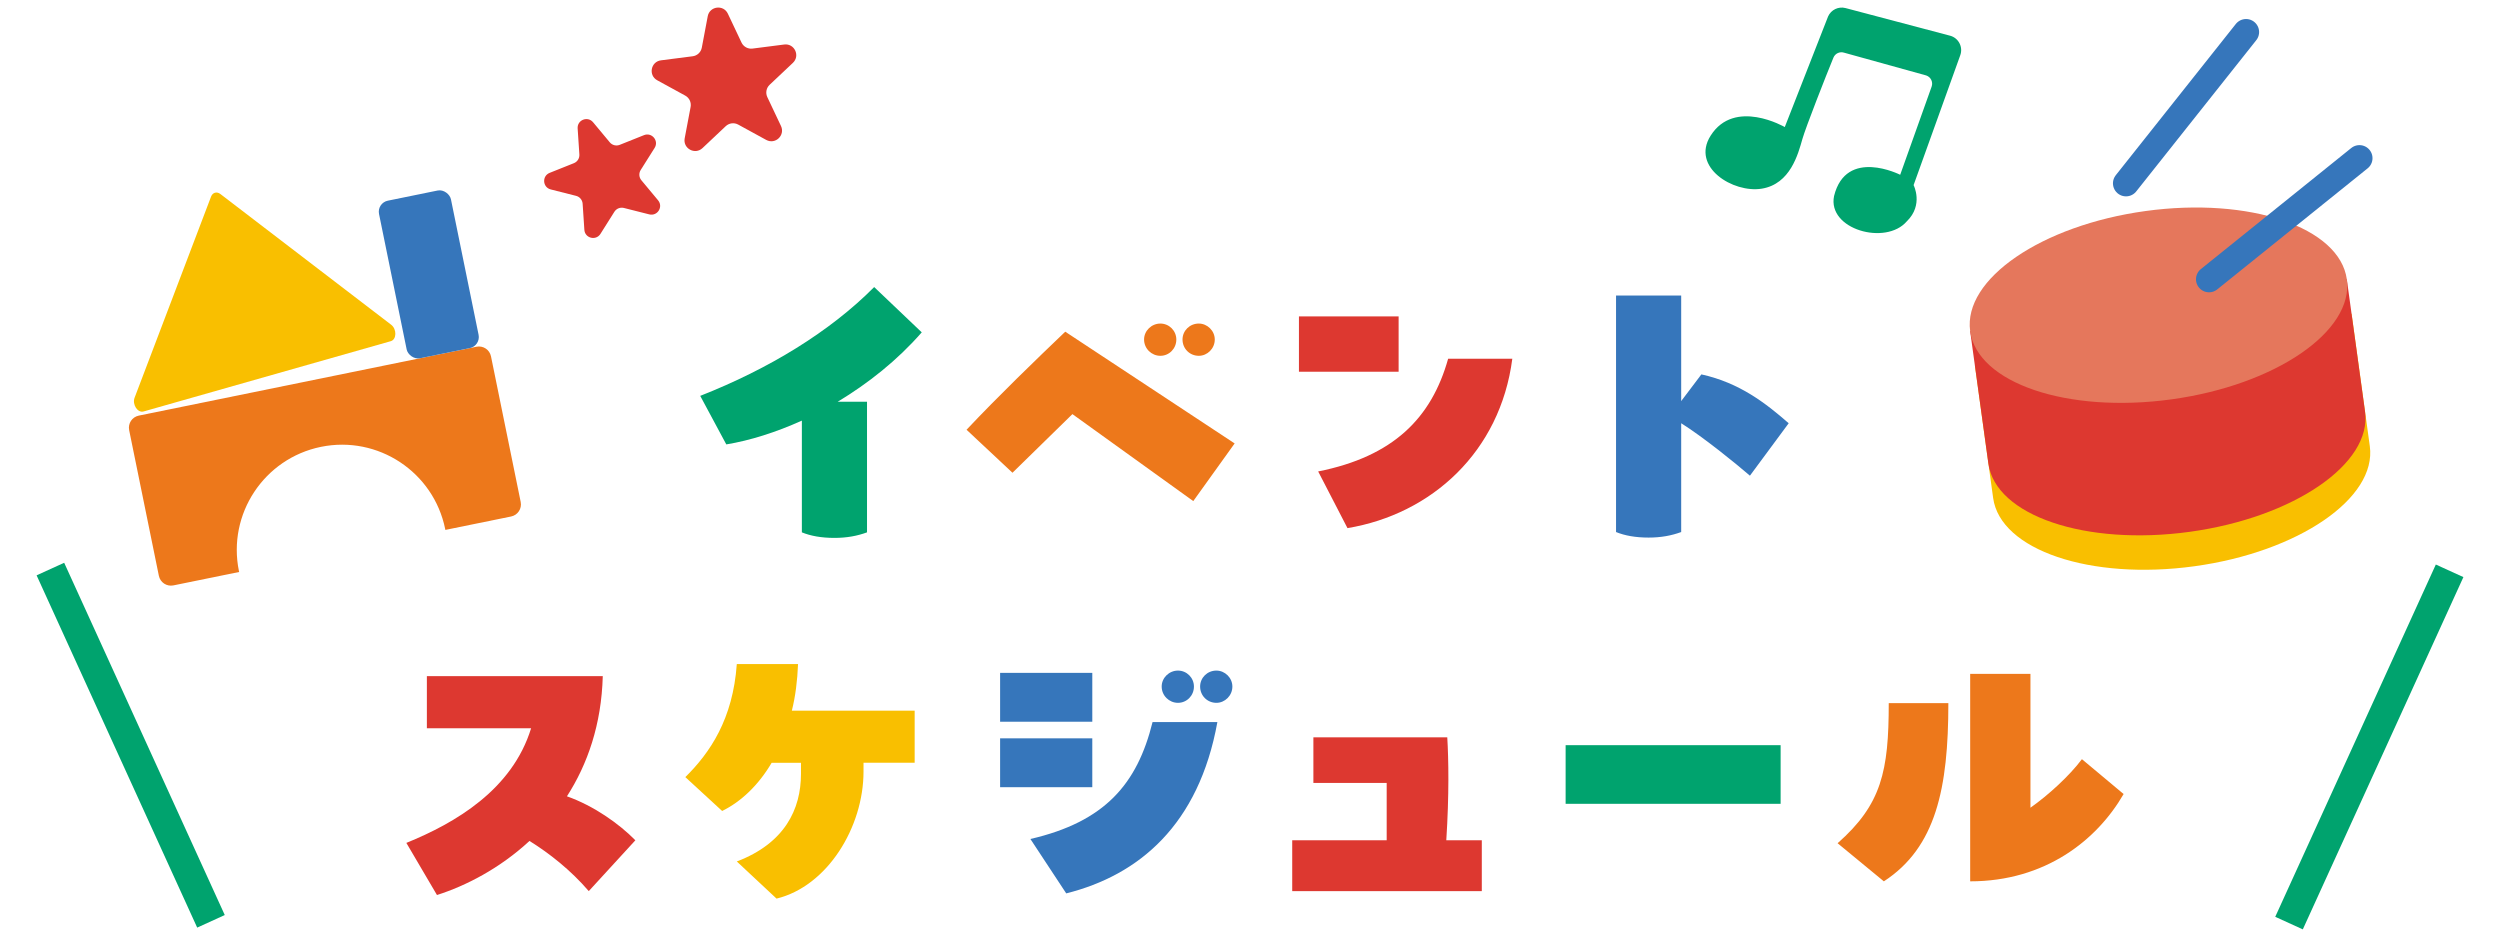<?xml version="1.0" encoding="UTF-8"?><svg id="_レイヤー_2" xmlns="http://www.w3.org/2000/svg" xmlns:xlink="http://www.w3.org/1999/xlink" viewBox="0 0 660 248"><defs><style>.cls-1{fill:#dd3830;}.cls-2{fill:#e5775c;}.cls-3{fill:#3676bb;}.cls-4{fill:#ed781b;}.cls-5{fill:#00a36e;}.cls-6,.cls-7,.cls-8{fill:none;}.cls-7{stroke:#00a36e;stroke-width:8px;}.cls-7,.cls-8{stroke-miterlimit:10;}.cls-8{stroke:#3676bb;stroke-linecap:round;stroke-width:6.89px;}.cls-9{fill:#f9bf00;}.cls-10{clip-path:url(#clippath);}</style><clipPath id="clippath"><rect class="cls-6" width="660" height="248"/></clipPath></defs><g id="contents"><g class="cls-10"><path class="cls-4" d="M34.097,113.564l7.842,38.443c.359,1.76,2.077,2.896,3.838,2.537l17.357-3.541c-.019-.087-.042-.171-.06-.259-3.067-15.036,6.635-29.711,21.671-32.778s29.711,6.636,32.778,21.671c.018.087.03.174.046.261l17.357-3.541c1.76-.359,2.896-2.077,2.537-3.838l-7.842-38.443c-.359-1.76-2.077-2.896-3.838-2.537l-89.149,18.185c-1.76.359-2.896,2.077-2.537,3.838Z"/><path class="cls-9" d="M103.273,85.736l-45.098-34.52c-.938-.718-2.039-.405-2.458.699l-20.187,53.084c-.677,1.781.813,4.073,2.362,3.633l65.284-18.564c1.549-.44,1.61-3.174.097-4.332Z"/><rect class="cls-3" x="103.516" y="51.21" width="19.377" height="42.46" rx="2.976" ry="2.976" transform="translate(-12.194 24.087) rotate(-11.529)"/><path class="cls-9" d="M625.631,117.791l-4.811-34.969-99.441,13.68,4.811,34.969c1.889,13.73,25.68,21.798,53.141,18.02,27.459-3.777,48.189-17.97,46.3-31.7Z"/><path class="cls-1" d="M624.371,108.703l-4.811-34.969-99.441,13.68,4.811,34.969c1.889,13.73,25.68,21.798,53.141,18.02,27.459-3.777,48.189-17.97,46.3-31.7Z"/><ellipse class="cls-2" cx="569.84" cy="80.574" rx="50.189" ry="25.094" transform="translate(-5.664 78.411) rotate(-7.833)"/><line class="cls-8" x1="622.896" y1="41.757" x2="583.184" y2="73.724"/><line class="cls-8" x1="592.958" y1="8.466" x2="561.265" y2="48.396"/><path class="cls-5" d="M514.809,9.421l-27.579-7.289c-1.871-.495-3.825.44-4.614,2.208l-11.435,29.203s-13.27-7.701-19.58,2.279c-5.245,8.296,5.949,15.218,13.508,13.985,7.559-1.233,9.604-9.19,10.717-13.093.884-3.101,6.235-16.72,8.195-21.495.46-1.121,1.71-1.688,2.858-1.3l21.644,6.002c1.222.413,1.864,1.753,1.421,2.964l-8.294,23.257s-14.274-7.256-17.459,5.609c-1.806,8.818,13.652,13.15,19.2,6.687,4.493-4.356,1.798-9.571,1.798-9.571l12.326-34.294c.783-2.179-.468-4.561-2.707-5.152Z"/><path class="cls-1" d="M186.841,4.296l-1.564,8.286c-.226,1.2-1.2,2.117-2.41,2.272l-8.364,1.073c-2.708.347-3.389,3.957-.994,5.267l7.397,4.048c1.071.586,1.643,1.795,1.416,2.995l-1.564,8.286c-.506,2.682,2.716,4.446,4.702,2.573l6.136-5.784c.888-.837,2.215-1.008,3.286-.422l7.397,4.048c2.395,1.31,5.067-1.209,3.9-3.677l-3.605-7.623c-.522-1.104-.274-2.418.614-3.255l6.136-5.784c1.986-1.873.416-5.193-2.292-4.845l-8.364,1.073c-1.211.155-2.384-.487-2.906-1.59l-3.605-7.623c-1.167-2.468-4.81-2-5.316.682Z"/><path class="cls-1" d="M152.498,33.903l.456,6.882c.066.996-.517,1.922-1.444,2.292l-6.404,2.56c-2.073.829-1.875,3.826.29,4.374l6.686,1.693c.968.245,1.668,1.086,1.734,2.082l.456,6.882c.148,2.228,3.06,2.965,4.25,1.076l3.676-5.835c.532-.845,1.548-1.251,2.516-1.006l6.686,1.693c2.164.548,3.766-1.994,2.337-3.709l-4.414-5.3c-.639-.767-.711-1.859-.179-2.703l3.676-5.835c1.19-1.889-.732-4.197-2.806-3.369l-6.404,2.56c-.927.371-1.987.102-2.626-.665l-4.414-5.3c-1.429-1.716-4.218-.601-4.071,1.627Z"/><path class="cls-5" d="M243.341,87.74c-6.449,7.396-14.189,13.502-22.188,18.318h7.74v34.485c-2.58.946-5.332,1.462-8.601,1.462-3.439,0-6.277-.516-8.6-1.462v-29.498c-6.88,3.096-13.674,5.246-19.951,6.278l-6.88-12.814c18.146-7.138,34.228-16.942,45.923-28.723l12.556,11.954Z"/><path class="cls-4" d="M283.117,109.326l-15.824,15.48-12.126-11.352c8.428-8.944,18.318-18.49,26.058-25.885l44.72,29.498-10.922,15.222-31.905-22.962ZM302.036,89.632c0-2.322,1.979-4.214,4.301-4.214s4.214,1.892,4.214,4.214c0,2.408-1.893,4.3-4.214,4.3s-4.301-1.892-4.301-4.3ZM312.185,89.632c0-2.322,1.892-4.214,4.3-4.214,2.236,0,4.214,1.892,4.214,4.214,0,2.408-1.978,4.3-4.214,4.3-2.408,0-4.3-1.892-4.3-4.3Z"/><path class="cls-1" d="M342.921,83.526h26.315v14.62h-26.315v-14.62ZM347.995,124.462c19.865-3.956,29.928-14.104,34.313-29.756h16.941c-3.182,24.596-21.327,41.021-43.516,44.719l-7.739-14.964Z"/><path class="cls-3" d="M461.979,125.58c-3.784-3.268-12.384-10.234-18.146-13.846v28.724c-2.58.946-5.332,1.462-8.6,1.462-3.44,0-6.278-.516-8.6-1.462v-62.435h17.199v27.864l5.332-7.052c10.147,2.236,17.027,7.654,23.048,12.9l-10.234,13.846Z"/><path class="cls-1" d="M167.733,221.838l-12.298,13.416c-4.815-5.59-10.405-9.976-15.651-13.244-7.912,7.31-16.855,11.868-24.424,14.276l-8.084-13.76c12.9-5.246,27.95-14.018,32.938-30.271h-27.52v-13.76h46.439c-.344,12.813-4.042,23.305-9.46,31.733,7.052,2.494,13.76,7.224,18.06,11.61Z"/><path class="cls-9" d="M241.471,187.61v13.76h-13.502v2.322c0,14.706-9.546,30.271-22.962,33.54l-10.492-9.804c12.643-4.816,16.942-13.76,16.942-23.134v-2.924h-7.74c-3.439,5.848-7.998,10.234-13.071,12.728l-9.718-8.944c6.535-6.45,12.556-15.308,13.587-29.841h16.168c-.172,4.386-.688,8.514-1.634,12.298h32.422Z"/><path class="cls-3" d="M288.366,190.534h-24.338v-12.9h24.338v12.9ZM264.028,207.82v-12.9h24.338v12.9h-24.338ZM272.026,221.494c19.693-4.558,28.208-14.534,32.25-30.874h17.113c-4.902,27.176-20.726,40.419-39.903,45.235l-9.46-14.362ZM306.684,181.247c0-2.322,1.979-4.214,4.3-4.214s4.214,1.892,4.214,4.214c0,2.408-1.892,4.3-4.214,4.3s-4.3-1.892-4.3-4.3ZM316.832,181.247c0-2.322,1.892-4.214,4.3-4.214,2.235,0,4.214,1.892,4.214,4.214,0,2.408-1.979,4.3-4.214,4.3-2.408,0-4.3-1.892-4.3-4.3Z"/><path class="cls-1" d="M391.196,221.838v13.416h-50.051v-13.416h24.939v-15.136h-19.35v-12.04h35.346c.344,5.762.516,15.136-.259,27.176h9.374Z"/><path class="cls-5" d="M413.325,196.726h56.759v15.48h-56.759v-15.48Z"/><path class="cls-4" d="M485.127,222.612c11.609-10.234,13.502-19.006,13.502-36.979h15.737c0,22.446-3.268,38.097-17.027,47.041l-12.212-10.062ZM520.128,177.893h15.91v35.345c4.644-3.268,10.233-8.342,13.588-12.814l11.008,9.202c-7.052,12.212-20.726,23.047-40.506,23.047v-54.781Z"/><line class="cls-7" x1="13.302" y1="150.23" x2="55.698" y2="243.23"/><line class="cls-7" x1="646.698" y1="150.696" x2="604.302" y2="243.696"/></g></g></svg>